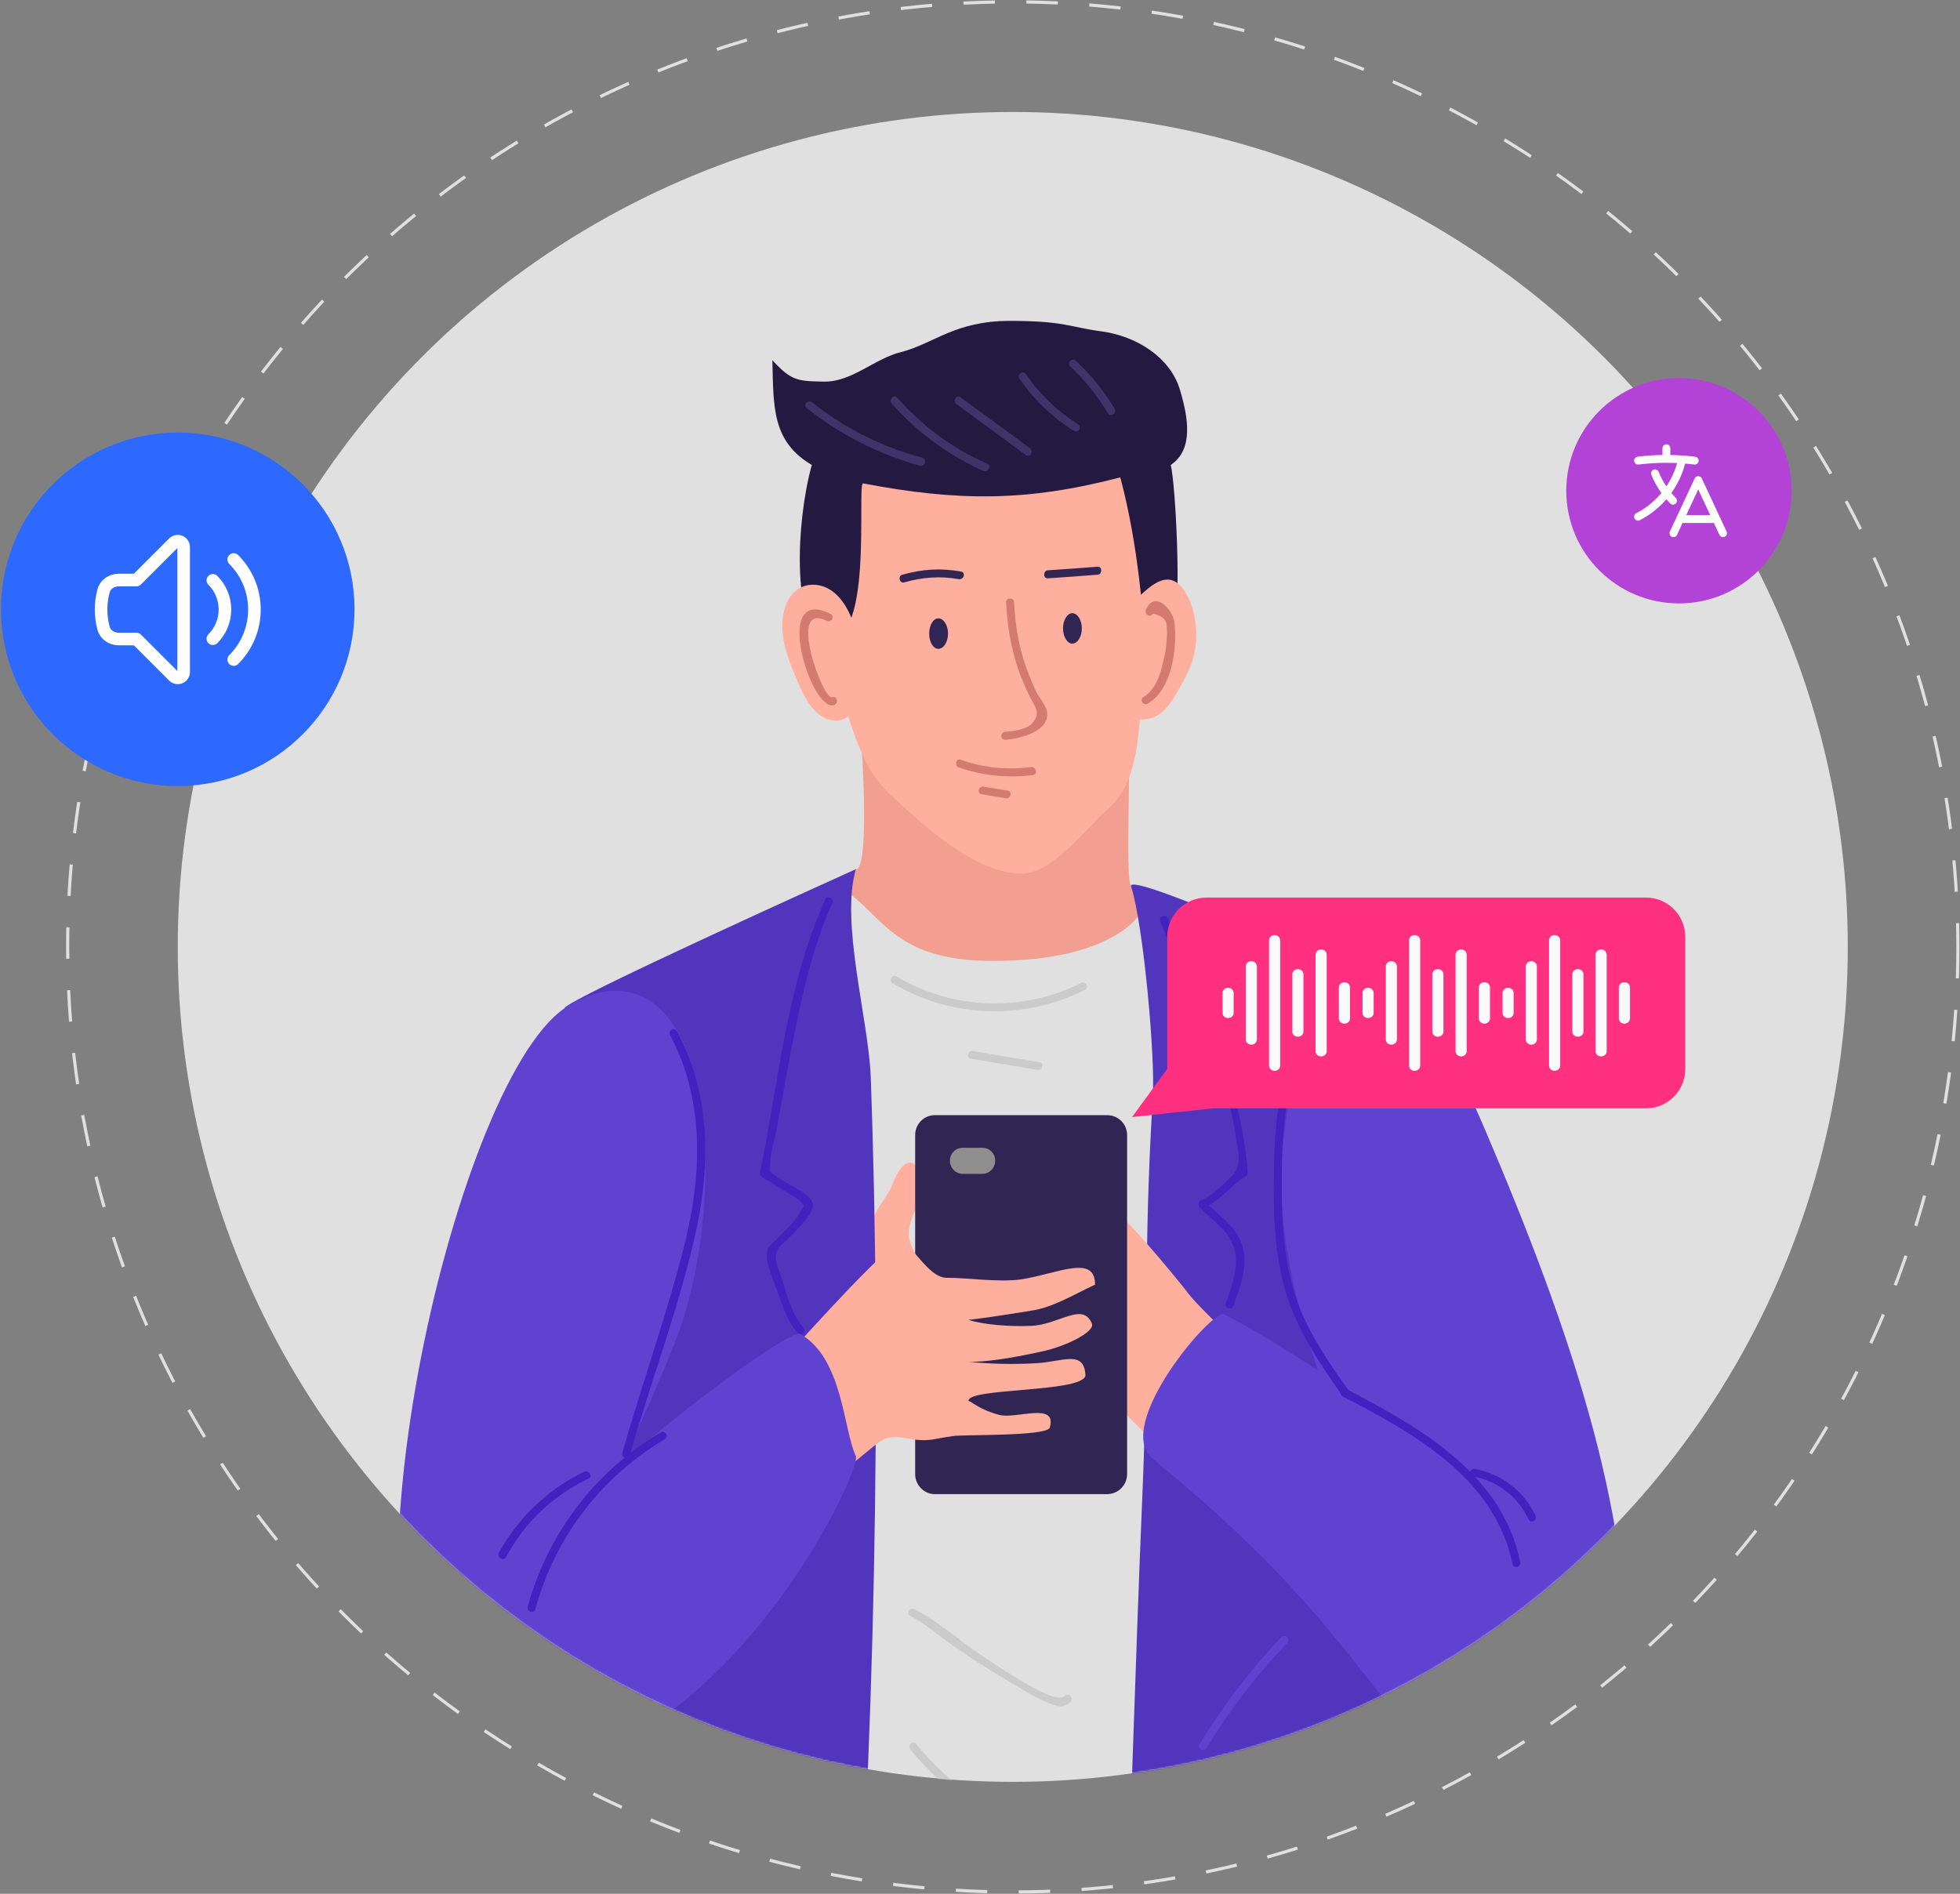 <svg width="1246" height="1204" viewBox="0 0 1246 1204" fill="none" xmlns="http://www.w3.org/2000/svg">
<rect x="0" y="0" width="1246" height="1204" fill="#808080" stroke="none"/>
<circle cx="643.832" cy="602.014" r="530.826" fill="#E0E0E0"/>
<circle cx="643.832" cy="602.014" r="600.826" stroke="#E0E0E0" stroke-width="2" stroke-dasharray="20 20"/>
<mask id="mask0_82_231" style="mask-type:alpha" maskUnits="userSpaceOnUse" x="113" y="71" width="1062" height="1062">
<circle cx="643.832" cy="602.014" r="530.826" fill="white"/>
</mask>
<g mask="url(#mask0_82_231)">
<path d="M578.728 1027.35C588.916 1032.7 597.83 1040.85 607.254 1047.22C617.442 1054.35 627.885 1061.06 638.582 1067.34C648.006 1072.94 657.685 1079.31 667.618 1083.13C672.712 1085.17 676.787 1085.93 680.607 1081.86C682.645 1079.31 679.079 1075.74 676.787 1078.29C670.674 1084.91 631.96 1057.41 625.338 1053.33C610.565 1043.65 596.811 1030.92 581.275 1023.02C578.473 1021.49 575.671 1025.82 578.728 1027.35Z" fill="#CBCBCB"/>
<path d="M578.728 1112.17C604.962 1144.77 642.148 1166.67 683.409 1173.8C686.72 1174.31 687.994 1169.47 684.683 1168.96C644.185 1161.83 608.273 1140.69 582.293 1108.6C580.256 1106.05 576.69 1109.62 578.728 1112.17Z" fill="#CBCBCB"/>
<path d="M567.52 625.179C604.707 647.338 651.062 648.866 689.776 629.254C692.578 627.726 690.031 623.396 687.229 624.924C650.043 643.772 605.725 641.989 570.067 620.849C567.266 619.066 564.464 623.396 567.52 625.179Z" fill="#CBCBCB"/>
<path d="M617.187 673.063C631.28 675.44 645.374 677.818 659.467 680.195C662.778 680.704 664.052 675.865 660.995 675.356C646.732 672.978 632.554 670.601 618.46 668.224C615.404 667.714 613.876 672.554 617.187 673.063Z" fill="#CBCBCB"/>
<path d="M544.088 552.59C543.833 556.92 535.173 559.976 534.154 564.051C560.898 580.098 566.501 610.916 630.686 610.916C712.19 611.171 731.292 577.296 726.962 571.438C724.67 568.381 721.359 566.344 719.066 563.542C714.737 558.193 720.085 475.416 716.519 452.748C716.265 450.71 596.556 471.341 546.38 459.624C549.182 485.349 552.238 553.609 544.088 552.59Z" fill="#F29E91"/>
<path d="M537.975 451.474C544.088 470.831 550.71 490.953 565.483 504.706C586.878 524.828 619.734 555.137 649.025 555.392C668.891 555.901 690.031 526.865 704.804 513.875C720.086 500.376 722.888 477.708 724.671 457.332C726.453 435.428 733.585 421.419 735.368 399.77C738.17 365.64 743.009 291.268 688.248 259.94C657.175 242.111 607.509 252.044 573.633 263.76C486.271 293.815 519.128 392.384 537.975 451.474Z" fill="#FFAF9D"/>
<path d="M548.673 307.314C608.782 318.775 652.845 319.03 712.19 303.493C724.67 350.613 725.689 390.091 729.764 415.561C738.933 395.694 743.009 397.732 746.829 389.836C750.65 381.941 747.593 310.115 744.282 295.597C759.055 285.664 755.234 265.033 750.14 247.968C744.027 227.083 722.378 213.839 700.983 210.782C679.588 207.98 677.004 204 642.005 204C607.006 204 593.551 218.508 573.005 223.772C556.195 227.847 541.541 242.874 523.967 242.62C506.647 242.365 502.977 241.99 491.006 229C491.77 258.545 490.601 280.57 516.071 295.597C505.628 333.548 504.355 396.204 522.184 404.1C556.568 419.127 544.343 306.549 548.673 307.314Z" fill="#231941"/>
<path d="M545.361 417.344L545.106 406.647C543.069 394.931 538.23 383.214 530.079 376.592C521.929 369.97 509.958 369.715 503.081 378.375C497.987 384.997 496.459 394.931 497.732 403.845C498.751 413.014 502.062 421.165 505.373 429.315C508.684 437.466 512.25 445.871 517.853 451.729C523.457 457.587 531.862 460.389 538.229 456.059C548.163 448.927 547.399 431.353 545.361 417.344Z" fill="#FFAF9D"/>
<path d="M755.489 380.158C753.706 376.083 751.159 372.517 747.848 370.224C739.698 364.876 731.038 372.771 723.652 379.648C708.115 394.676 714.483 457.332 724.671 457.332C739.698 458.351 746.065 444.597 753.961 429.824C762.111 415.052 762.621 395.44 755.489 380.158Z" fill="#FFAF9D"/>
<path d="M639.601 382.96C640.365 397.732 642.657 412.25 647.496 426.004C649.534 431.777 651.911 437.381 654.628 442.814C657.43 448.672 662.524 453.257 655.647 460.389C651.826 463.954 643.421 464.973 639.091 465.228C635.78 465.483 635.78 470.577 639.091 470.322C649.025 469.558 667.872 464.718 665.58 452.238C664.816 448.418 660.741 443.578 658.958 440.267C655.901 433.815 653.27 427.278 651.062 420.655C647.242 408.43 645.204 395.695 644.695 382.96C644.695 379.649 639.601 379.649 639.601 382.96Z" fill="#D37A71"/>
<path d="M609.546 487.896C624.828 493.245 640.62 494.773 656.666 492.735C659.977 492.226 658.703 487.387 655.392 487.641C640.11 489.679 625.338 488.151 610.82 483.057C607.763 481.783 606.49 486.877 609.546 487.896Z" fill="#D37A71"/>
<path d="M624.064 504.961C629.158 505.81 634.252 506.659 639.346 507.508C642.402 508.017 643.93 503.178 640.619 502.669C635.525 501.82 630.431 500.971 625.337 500.122C622.026 499.612 620.753 504.452 624.064 504.961Z" fill="#D37A71"/>
<path d="M528.042 390.346C490.092 371.243 515.817 453.766 530.334 448.163C533.391 447.144 532.117 442.05 529.061 443.323C523.203 445.616 500.025 381.941 525.495 394.676C528.297 396.204 531.099 391.874 528.042 390.346Z" fill="#D37A71"/>
<path d="M732.821 390.091C739.103 391.45 742.075 394.506 741.735 399.261C741.905 401.298 741.905 403.421 741.735 405.628C741.565 410.383 740.886 415.052 739.697 419.637C737.915 428.042 734.858 438.484 726.963 443.069C724.161 444.597 726.708 448.927 729.51 447.399C745.046 438.739 748.612 411.486 746.574 395.695C745.556 387.29 734.094 375.064 728.491 387.544C727.217 390.601 731.547 393.148 732.821 390.091Z" fill="#D37A71"/>
<path d="M602.669 402.826C602.669 408.175 599.867 412.505 596.556 412.505C593.245 412.505 590.698 408.175 590.698 402.826C590.698 397.478 593.245 393.148 596.556 393.148C599.867 393.148 602.669 397.478 602.669 402.826Z" fill="#312553"/>
<path d="M687.739 399.515C687.739 404.864 684.937 409.194 681.626 409.194C678.57 409.194 675.768 404.864 675.768 399.515C675.768 394.167 678.57 389.837 681.626 389.837C684.937 389.837 687.739 394.167 687.739 399.515Z" fill="#312553"/>
<path d="M574.907 370.225C586.878 366.914 597.32 366.149 609.546 368.187C612.857 368.696 614.13 363.857 610.819 363.348C597.83 361.056 586.368 361.82 573.633 365.385C570.577 366.15 571.85 371.243 574.907 370.225Z" fill="#312553"/>
<path d="M666.089 367.677C676.617 366.998 687.144 366.234 697.672 365.385C700.728 365.385 700.983 360.037 697.672 360.291C687.144 361.14 676.617 361.904 666.089 362.583C663.033 362.838 663.033 367.932 666.089 367.677Z" fill="#312553"/>
<path d="M512.76 259.43C534.41 276.495 558.351 288.721 584.84 296.107C588.151 296.871 589.425 292.032 586.368 291.013C560.644 284.136 537.211 272.42 516.326 255.865C513.779 253.827 510.213 257.393 512.76 259.43Z" fill="#3F3468"/>
<path d="M566.757 256.374C583.058 274.967 602.67 289.23 625.083 299.418C627.885 300.692 630.687 296.362 627.63 294.833C605.471 285.155 586.369 270.892 570.323 252.808C568.285 250.516 564.719 254.082 566.757 256.374Z" fill="#3F3468"/>
<path d="M608.018 256.883C622.79 267.75 637.478 278.532 652.081 289.23C654.883 291.267 657.43 286.683 654.628 284.9C640.025 274.033 625.337 263.251 610.565 252.553C608.018 250.516 605.471 255.1 608.018 256.883Z" fill="#3F3468"/>
<path d="M648.006 240.582C657.175 254.082 668.891 265.288 682.645 273.948C685.447 275.731 687.994 271.401 685.192 269.618C672.202 261.468 660.995 250.77 652.336 238.035C650.553 235.234 646.223 237.781 648.006 240.582Z" fill="#3F3468"/>
<path d="M680.353 232.941C689.692 241.771 697.672 251.704 704.294 262.741C705.823 265.543 710.152 262.996 708.624 259.939C701.832 248.563 693.597 238.375 683.918 229.375C681.626 227.083 678.06 230.649 680.353 232.941Z" fill="#3F3468"/>
<path d="M548.673 817.223C555.804 818.496 563.445 819.515 570.322 817.223C577.199 814.931 583.057 808.563 582.548 801.432C582.293 796.338 578.727 792.008 577.963 787.168C576.435 779.273 581.529 771.886 583.312 764.245C584.331 759.151 586.878 740.813 579.492 739.285C572.36 738.011 568.03 751.51 565.992 756.095C561.663 764.5 555.55 769.594 553.767 779.273C551.22 791.753 550.456 804.743 548.673 817.223Z" fill="#FFAF9D"/>
<path d="M712.19 1337.07C763.639 1332.48 830.88 1337.07 882.075 1329.17C891.753 1128.21 877.49 910.189 863.482 698.279C862.463 684.015 886.405 640.462 876.981 630.019C869.849 621.868 715.501 552.59 719.067 563.542C726.962 588.503 734.603 673.063 732.821 698.279C726.708 797.866 730.528 844.986 726.453 944.828C721.614 1058.68 716.775 1223.22 712.19 1337.07Z" fill="#5135BD"/>
<path d="M737.66 585.446C749.122 616.265 763.894 646.319 774.337 677.647C779.431 692.675 783.506 708.212 785.799 723.748C787.327 733.172 789.874 740.813 782.997 747.69C777.648 753.039 770.517 760.425 763.894 762.972C761.857 763.736 761.347 765.774 762.621 767.302C768.224 773.924 775.865 778.509 780.705 785.64C790.128 799.139 784.27 814.676 779.176 828.685C778.158 831.741 782.997 833.269 784.016 830.213C788.855 817.223 794.458 802.196 788.6 788.697C784.016 777.999 773.318 772.141 766.187 763.736C765.847 765.094 765.507 766.453 765.168 767.811C775.611 763.736 782.487 753.548 791.911 747.69C792.675 747.435 793.185 746.416 793.185 745.652C789.11 687.581 762.621 637.66 742.5 584.173C741.226 581.116 736.387 582.39 737.66 585.446Z" fill="#4221BF"/>
<path d="M766.951 1111.4C781.723 1087.12 798.873 1064.79 818.4 1044.42C820.438 1042.12 816.872 1038.3 814.58 1040.85C794.883 1061.57 777.563 1084.23 762.621 1108.85C760.838 1111.66 765.168 1114.2 766.951 1111.4Z" fill="#6042D1"/>
<path d="M766.95 1196.22C784.27 1168.71 807.957 1146.8 836.484 1131.52C839.54 1129.99 836.993 1125.66 833.937 1127.19C804.646 1142.73 780.195 1165.4 762.366 1193.67C760.583 1196.47 765.168 1199.02 766.95 1196.22Z" fill="#6042D1"/>
<path d="M1034.64 1062.24C1034.39 1078.8 1024.71 1081.86 998.728 1103C959.758 1134.83 928.43 1064.79 911.875 1030.66C901.432 1008.76 802.863 848.551 815.598 727.569C819.419 691.911 831.899 610.662 876.981 630.019C911.111 644.537 932.76 691.656 943.712 717.381C999.746 848.551 1035.15 957.818 1034.64 1062.24Z" fill="#6042D1"/>
<path d="M708.115 769.594C695.38 766.538 689.012 747.945 675.768 746.162C671.693 745.652 667.108 745.143 663.033 746.162C650.553 749.218 644.44 763.991 633.488 770.613C627.375 774.433 619.734 775.707 613.621 779.527C607.508 783.348 603.178 792.262 608.018 797.866C612.093 802.96 620.243 801.432 626.101 798.885C631.959 796.083 638.327 792.517 644.694 794.045C643.845 804.403 643.081 814.761 642.402 825.119C641.893 831.741 641.638 839.382 645.968 844.476C648.26 846.513 650.807 848.042 653.609 849.57C690.54 868.927 712.19 897.453 743.009 925.725C762.111 906.623 791.402 887.775 810.504 868.672C804.646 874.276 761.347 829.703 757.017 824.355C744.282 807.799 712.954 770.868 708.115 769.594Z" fill="#FFAF9D"/>
<path d="M882.075 1083.13C896.848 1102.23 991.087 1171.26 1029.29 1083.13C1055.02 1023.78 983.7 968.515 952.627 949.922C929.194 935.913 837.248 865.871 778.157 835.561C771.026 831.741 707.096 906.368 732.821 927.508C810.504 991.183 839.795 1029.13 882.075 1083.13Z" fill="#6042D1"/>
<path d="M833.427 651.159C810.504 679.94 809.995 721.201 809.74 756.35C809.74 779.273 811.268 802.705 818.4 824.609C826.041 847.787 839.54 867.653 853.294 887.265C855.332 890.067 859.661 887.52 857.879 884.718C845.144 866.889 832.409 848.551 824.768 827.666C817.127 806.271 815.089 783.348 814.834 760.934C814.834 726.295 814.325 683.251 836.993 654.979C839.031 652.432 835.465 648.612 833.427 651.159Z" fill="#4221BF"/>
<path d="M853.549 887.775C899.14 911.462 950.335 939.734 961.541 994.494C962.306 997.551 967.145 996.277 966.381 992.966C954.919 936.932 902.706 907.642 856.096 883.19C853.039 881.917 850.492 886.247 853.549 887.775Z" fill="#4221BF"/>
<path d="M936.326 938.715C952.117 941.516 964.852 951.45 971.729 965.968C973.257 969.024 977.587 966.222 976.059 963.421C968.673 947.884 954.41 936.932 937.599 933.875C934.288 933.366 933.015 938.205 936.326 938.715Z" fill="#4221BF"/>
<path d="M553.512 684.015C560.644 877.842 556.314 1123.12 540.013 1316.44C539.758 1319.75 539.503 1323.06 537.466 1325.35C534.409 1328.92 529.061 1329.17 524.476 1328.92C482.705 1327.9 440.935 1326.79 399.164 1325.6C394.834 1325.35 389.995 1325.1 386.938 1322.04C384.136 1318.73 383.882 1313.89 384.136 1309.56C388.466 1127.7 393.051 894.907 397.381 713.051C397.636 703.118 397.89 692.675 394.324 683.251C387.448 666.186 359.431 659.564 358.921 640.971C358.666 636.132 544.088 552.59 544.088 552.59C534.155 586.465 551.984 647.593 553.512 684.015Z" fill="#5135BD"/>
<path d="M524.731 571.692C500.025 625.943 495.186 687.581 483.215 745.143C482.96 746.416 483.469 747.435 484.233 748.199C490.007 751.595 495.61 755.076 501.044 758.642C503.336 760.17 507.921 762.208 509.449 764.5C511.486 767.811 511.486 765.264 509.449 769.339C506.138 776.216 498.242 783.093 493.148 788.442C490.856 790.734 488.309 792.262 487.799 795.319C486.016 802.705 492.129 814.676 494.421 821.553C497.478 830.213 500.789 840.655 507.156 847.532C509.449 850.079 513.015 846.259 510.722 843.966C503.336 835.816 500.025 822.572 496.714 812.129C495.44 808.308 493.148 803.215 493.148 798.885C493.148 793.536 497.478 791.244 501.298 787.168C505.119 783.093 517.854 771.886 516.58 765.264C515.816 759.661 503.591 754.312 499.77 751.765C497.223 750.237 494.167 748.709 492.129 746.926C488.054 743.36 489.327 745.398 489.582 739.794C489.582 732.917 492.384 725.022 493.657 718.145C496.714 701.844 499.515 685.543 502.572 669.242C508.939 637.15 515.562 604.294 529.061 574.239C530.589 571.438 526.004 568.891 524.731 571.692Z" fill="#4221BF"/>
<path d="M427.436 1120.06C447.812 1150.63 473.282 1177.11 502.827 1199.02C505.629 1201.06 508.176 1196.73 505.374 1194.69C476.593 1173.29 451.887 1147.31 431.766 1117.51C429.983 1114.71 425.653 1117.26 427.436 1120.06Z" fill="#6042D1"/>
<path d="M703.784 708.976H594.263C587.387 708.976 581.783 714.579 581.783 721.711V937.187C581.783 944.064 587.387 949.922 594.263 949.922H703.784C710.916 949.922 716.519 944.064 716.519 937.187V721.711C716.519 714.579 710.916 708.976 703.784 708.976Z" fill="#312553"/>
<path d="M624.507 729.737H612.027C607.442 729.737 603.876 733.303 603.876 737.887C603.876 742.472 607.442 746.293 612.027 746.293H624.507C629.092 746.293 632.658 742.472 632.658 737.887C632.658 733.303 629.092 729.737 624.507 729.737Z" fill="#8E8E8E"/>
<path d="M570.322 790.479C577.963 785.385 588.915 813.147 602.414 812.383C611.838 812.129 635.016 815.44 649.024 813.402C672.202 809.836 696.144 797.101 696.144 816.713C681.626 823.59 669.145 831.231 655.646 833.269C628.903 837.599 622.026 838.363 615.658 839.127C619.479 840.4 633.233 843.711 655.137 842.947C672.966 842.438 688.248 827.411 694.106 841.419C696.398 846.513 677.805 856.192 660.995 859.503C641.383 863.833 626.356 865.87 615.658 865.87C618.715 865.87 635.525 868.163 659.467 866.634C675.768 865.616 689.521 857.975 690.031 874.785C686.465 885.482 615.658 882.171 615.658 890.576C618.46 891.595 622.79 896.18 635.016 899.491C645.713 902.547 672.202 890.831 667.363 907.641C665.58 913.244 611.838 911.971 605.98 912.99C592.226 914.773 591.462 916.81 577.963 914.773C573.633 914.009 569.303 912.99 564.973 914.009C560.898 915.027 557.332 917.829 554.021 920.631C534.494 936.592 514.967 952.553 495.44 968.514C486.95 953.742 478.46 938.884 469.97 923.942C468.697 921.904 467.423 919.612 467.423 917.065C467.168 912.99 470.225 909.424 473.026 906.368C487.035 891.595 475.319 889.812 488.818 874.785C501.043 861.286 554.53 800.922 570.322 790.479Z" fill="#FFAF9D"/>
<path d="M284.294 1118.79C317.915 1148.84 380.061 1119.81 417.502 1094.34C499.77 1038.05 547.145 932.093 544.088 925.726C536.193 909.425 535.938 863.579 508.685 848.042C502.317 844.476 413.937 910.698 392.032 934.385C395.089 933.367 423.106 870.71 432.275 844.731C448.83 797.357 455.453 724.258 438.642 674.082C420.559 620.086 383.118 624.416 358.921 640.971C287.096 690.383 207.375 1050.02 284.294 1118.79Z" fill="#6042D1"/>
<path d="M425.907 658.036C447.812 698.788 446.283 745.653 435.586 789.461C424.379 834.798 408.333 878.861 395.598 923.688C394.579 926.744 399.673 928.018 400.437 924.961C414.191 876.568 432.53 829.194 442.972 780.292C451.887 738.266 451.123 693.948 430.237 655.489C428.709 652.687 424.379 655.234 425.907 658.036Z" fill="#4221BF"/>
<path d="M420.049 910.698C378.533 935.149 348.224 974.882 335.489 1021.49C334.47 1024.8 339.564 1026.08 340.328 1023.02C352.808 977.429 382.099 938.969 422.596 915.027C425.398 913.245 422.851 908.915 420.049 910.698Z" fill="#4221BF"/>
<path d="M371.401 935.659C348.224 946.865 329.631 964.694 317.15 987.108C315.622 990.164 320.207 992.712 321.735 989.91C333.451 967.751 351.535 950.941 374.203 939.989C377.005 938.715 374.458 934.385 371.401 935.659Z" fill="#4221BF"/>
</g>
<circle cx="113.004" cy="387.371" r="112.371" fill="#2D68FF"/>
<path d="M148.574 355.697C152.753 359.875 156.067 364.836 158.329 370.296C160.59 375.756 161.754 381.607 161.754 387.517C161.754 393.426 160.59 399.278 158.329 404.738C156.067 410.197 152.753 415.158 148.574 419.337M135.319 368.957C140.241 373.879 143.006 380.556 143.006 387.517C143.006 394.478 140.241 401.154 135.319 406.077M86.754 368.767L110.354 345.167C110.878 344.643 111.546 344.286 112.273 344.142C113 343.998 113.754 344.072 114.439 344.355C115.123 344.639 115.709 345.119 116.121 345.735C116.533 346.351 116.753 347.076 116.754 347.817V427.217C116.753 427.958 116.533 428.682 116.121 429.298C115.709 429.915 115.123 430.395 114.439 430.678C113.754 430.962 113 431.036 112.273 430.892C111.546 430.747 110.878 430.391 110.354 429.867L86.754 406.267H75.554C71.154 406.267 67.034 403.732 65.864 399.497C64.791 395.594 64.25 391.564 64.254 387.517C64.254 383.367 64.814 379.352 65.864 375.537C67.034 371.297 71.154 368.767 75.554 368.767H86.754Z" stroke="white" stroke-width="8" stroke-linecap="round" stroke-linejoin="round"/>
<path fill-rule="evenodd" clip-rule="evenodd" d="M767.029 570.643C753.222 570.643 742.029 581.836 742.029 595.643V679.569L737.659 685.549L719.641 710.201L750 706.924L771.125 704.643H1046.37C1060.18 704.643 1071.37 693.45 1071.37 679.643V595.643C1071.37 581.836 1060.18 570.643 1046.37 570.643H767.029Z" fill="#FF3080"/>
<path d="M810.247 680.803C808.268 680.803 806.773 679.316 806.773 677.456V597.829C806.773 595.97 808.268 594.482 810.247 594.482C812.27 594.482 813.853 595.97 813.853 597.829V677.456C813.853 679.316 812.27 680.803 810.247 680.803ZM839.885 671.63C837.818 671.63 836.322 670.142 836.322 668.324V606.962C836.322 605.143 837.818 603.614 839.885 603.614C841.863 603.614 843.402 605.143 843.402 606.962V668.324C843.402 670.142 841.863 671.63 839.885 671.63ZM795.473 664.151C793.494 664.151 791.955 662.663 791.955 660.804V614.482C791.955 612.623 793.494 611.094 795.473 611.094C797.495 611.094 799.034 612.623 799.034 614.482V660.804C799.034 662.663 797.495 664.151 795.473 664.151ZM825.066 659.109C823.043 659.109 821.548 657.663 821.548 655.804V619.482C821.548 617.623 823.043 616.135 825.066 616.135C827.089 616.135 828.628 617.623 828.628 619.482V655.804C828.628 657.663 827.089 659.109 825.066 659.109ZM854.659 650.804C852.636 650.804 851.141 649.316 851.141 647.498V627.788C851.141 625.97 852.636 624.441 854.659 624.441C856.638 624.441 858.221 625.97 858.221 627.788V647.498C858.221 649.316 856.638 650.804 854.659 650.804ZM780.654 647.25C778.675 647.25 777.18 645.763 777.18 643.903V631.383C777.18 629.523 778.675 627.994 780.654 627.994C782.721 627.994 784.26 629.523 784.26 631.383V643.903C784.26 645.763 782.721 647.25 780.654 647.25Z" fill="#FAFAFA"/>
<path d="M988.247 680.803C986.268 680.803 984.773 679.316 984.773 677.456V597.829C984.773 595.97 986.268 594.482 988.247 594.482C990.27 594.482 991.853 595.97 991.853 597.829V677.456C991.853 679.316 990.27 680.803 988.247 680.803ZM1017.88 671.63C1015.82 671.63 1014.32 670.142 1014.32 668.324V606.962C1014.32 605.143 1015.82 603.614 1017.88 603.614C1019.86 603.614 1021.4 605.143 1021.4 606.962V668.324C1021.4 670.142 1019.86 671.63 1017.88 671.63ZM973.473 664.151C971.494 664.151 969.955 662.663 969.955 660.804V614.482C969.955 612.623 971.494 611.094 973.473 611.094C975.495 611.094 977.034 612.623 977.034 614.482V660.804C977.034 662.663 975.495 664.151 973.473 664.151ZM1003.07 659.109C1001.04 659.109 999.548 657.663 999.548 655.804V619.482C999.548 617.623 1001.04 616.135 1003.07 616.135C1005.09 616.135 1006.63 617.623 1006.63 619.482V655.804C1006.63 657.663 1005.09 659.109 1003.07 659.109ZM1032.66 650.804C1030.64 650.804 1029.14 649.316 1029.14 647.498V627.788C1029.14 625.97 1030.64 624.441 1032.66 624.441C1034.64 624.441 1036.22 625.97 1036.22 627.788V647.498C1036.22 649.316 1034.64 650.804 1032.66 650.804ZM958.654 647.25C956.675 647.25 955.18 645.763 955.18 643.903V631.383C955.18 629.523 956.675 627.994 958.654 627.994C960.721 627.994 962.26 629.523 962.26 631.383V643.903C962.26 645.763 960.721 647.25 958.654 647.25Z" fill="#FAFAFA"/>
<path d="M899.247 680.803C897.268 680.803 895.773 679.316 895.773 677.456V597.829C895.773 595.97 897.268 594.482 899.247 594.482C901.27 594.482 902.853 595.97 902.853 597.829V677.456C902.853 679.316 901.27 680.803 899.247 680.803ZM928.885 671.63C926.818 671.63 925.322 670.142 925.322 668.324V606.962C925.322 605.143 926.818 603.614 928.885 603.614C930.863 603.614 932.402 605.143 932.402 606.962V668.324C932.402 670.142 930.863 671.63 928.885 671.63ZM884.473 664.151C882.494 664.151 880.955 662.663 880.955 660.804V614.482C880.955 612.623 882.494 611.094 884.473 611.094C886.495 611.094 888.034 612.623 888.034 614.482V660.804C888.034 662.663 886.495 664.151 884.473 664.151ZM914.066 659.109C912.043 659.109 910.548 657.663 910.548 655.804V619.482C910.548 617.623 912.043 616.135 914.066 616.135C916.089 616.135 917.628 617.623 917.628 619.482V655.804C917.628 657.663 916.089 659.109 914.066 659.109ZM943.659 650.804C941.636 650.804 940.141 649.316 940.141 647.498V627.788C940.141 625.97 941.636 624.441 943.659 624.441C945.638 624.441 947.221 625.97 947.221 627.788V647.498C947.221 649.316 945.638 650.804 943.659 650.804ZM869.654 647.25C867.675 647.25 866.18 645.763 866.18 643.903V631.383C866.18 629.523 867.675 627.994 869.654 627.994C871.721 627.994 873.26 629.523 873.26 631.383V643.903C873.26 645.763 871.721 647.25 869.654 647.25Z" fill="#FAFAFA"/>
<circle cx="1067.34" cy="311.986" r="71.643" fill="#B343D7"/>
<path d="M1063.84 338.986L1079.59 305.236L1095.34 338.986M1068.34 329.986H1090.84M1041.34 292.849C1047.31 292.106 1053.33 291.734 1059.34 291.736M1059.34 291.736C1062.7 291.736 1066.04 291.85 1069.35 292.078M1059.34 291.736V284.986M1069.35 292.078C1065.87 307.96 1055.41 321.226 1041.34 328.492M1069.35 292.078C1072.03 292.261 1074.7 292.519 1077.34 292.849M1063.58 318.334C1058.66 313.332 1054.76 307.42 1052.1 300.928" stroke="white" stroke-width="5" stroke-linecap="round" stroke-linejoin="round"/>
</svg>
